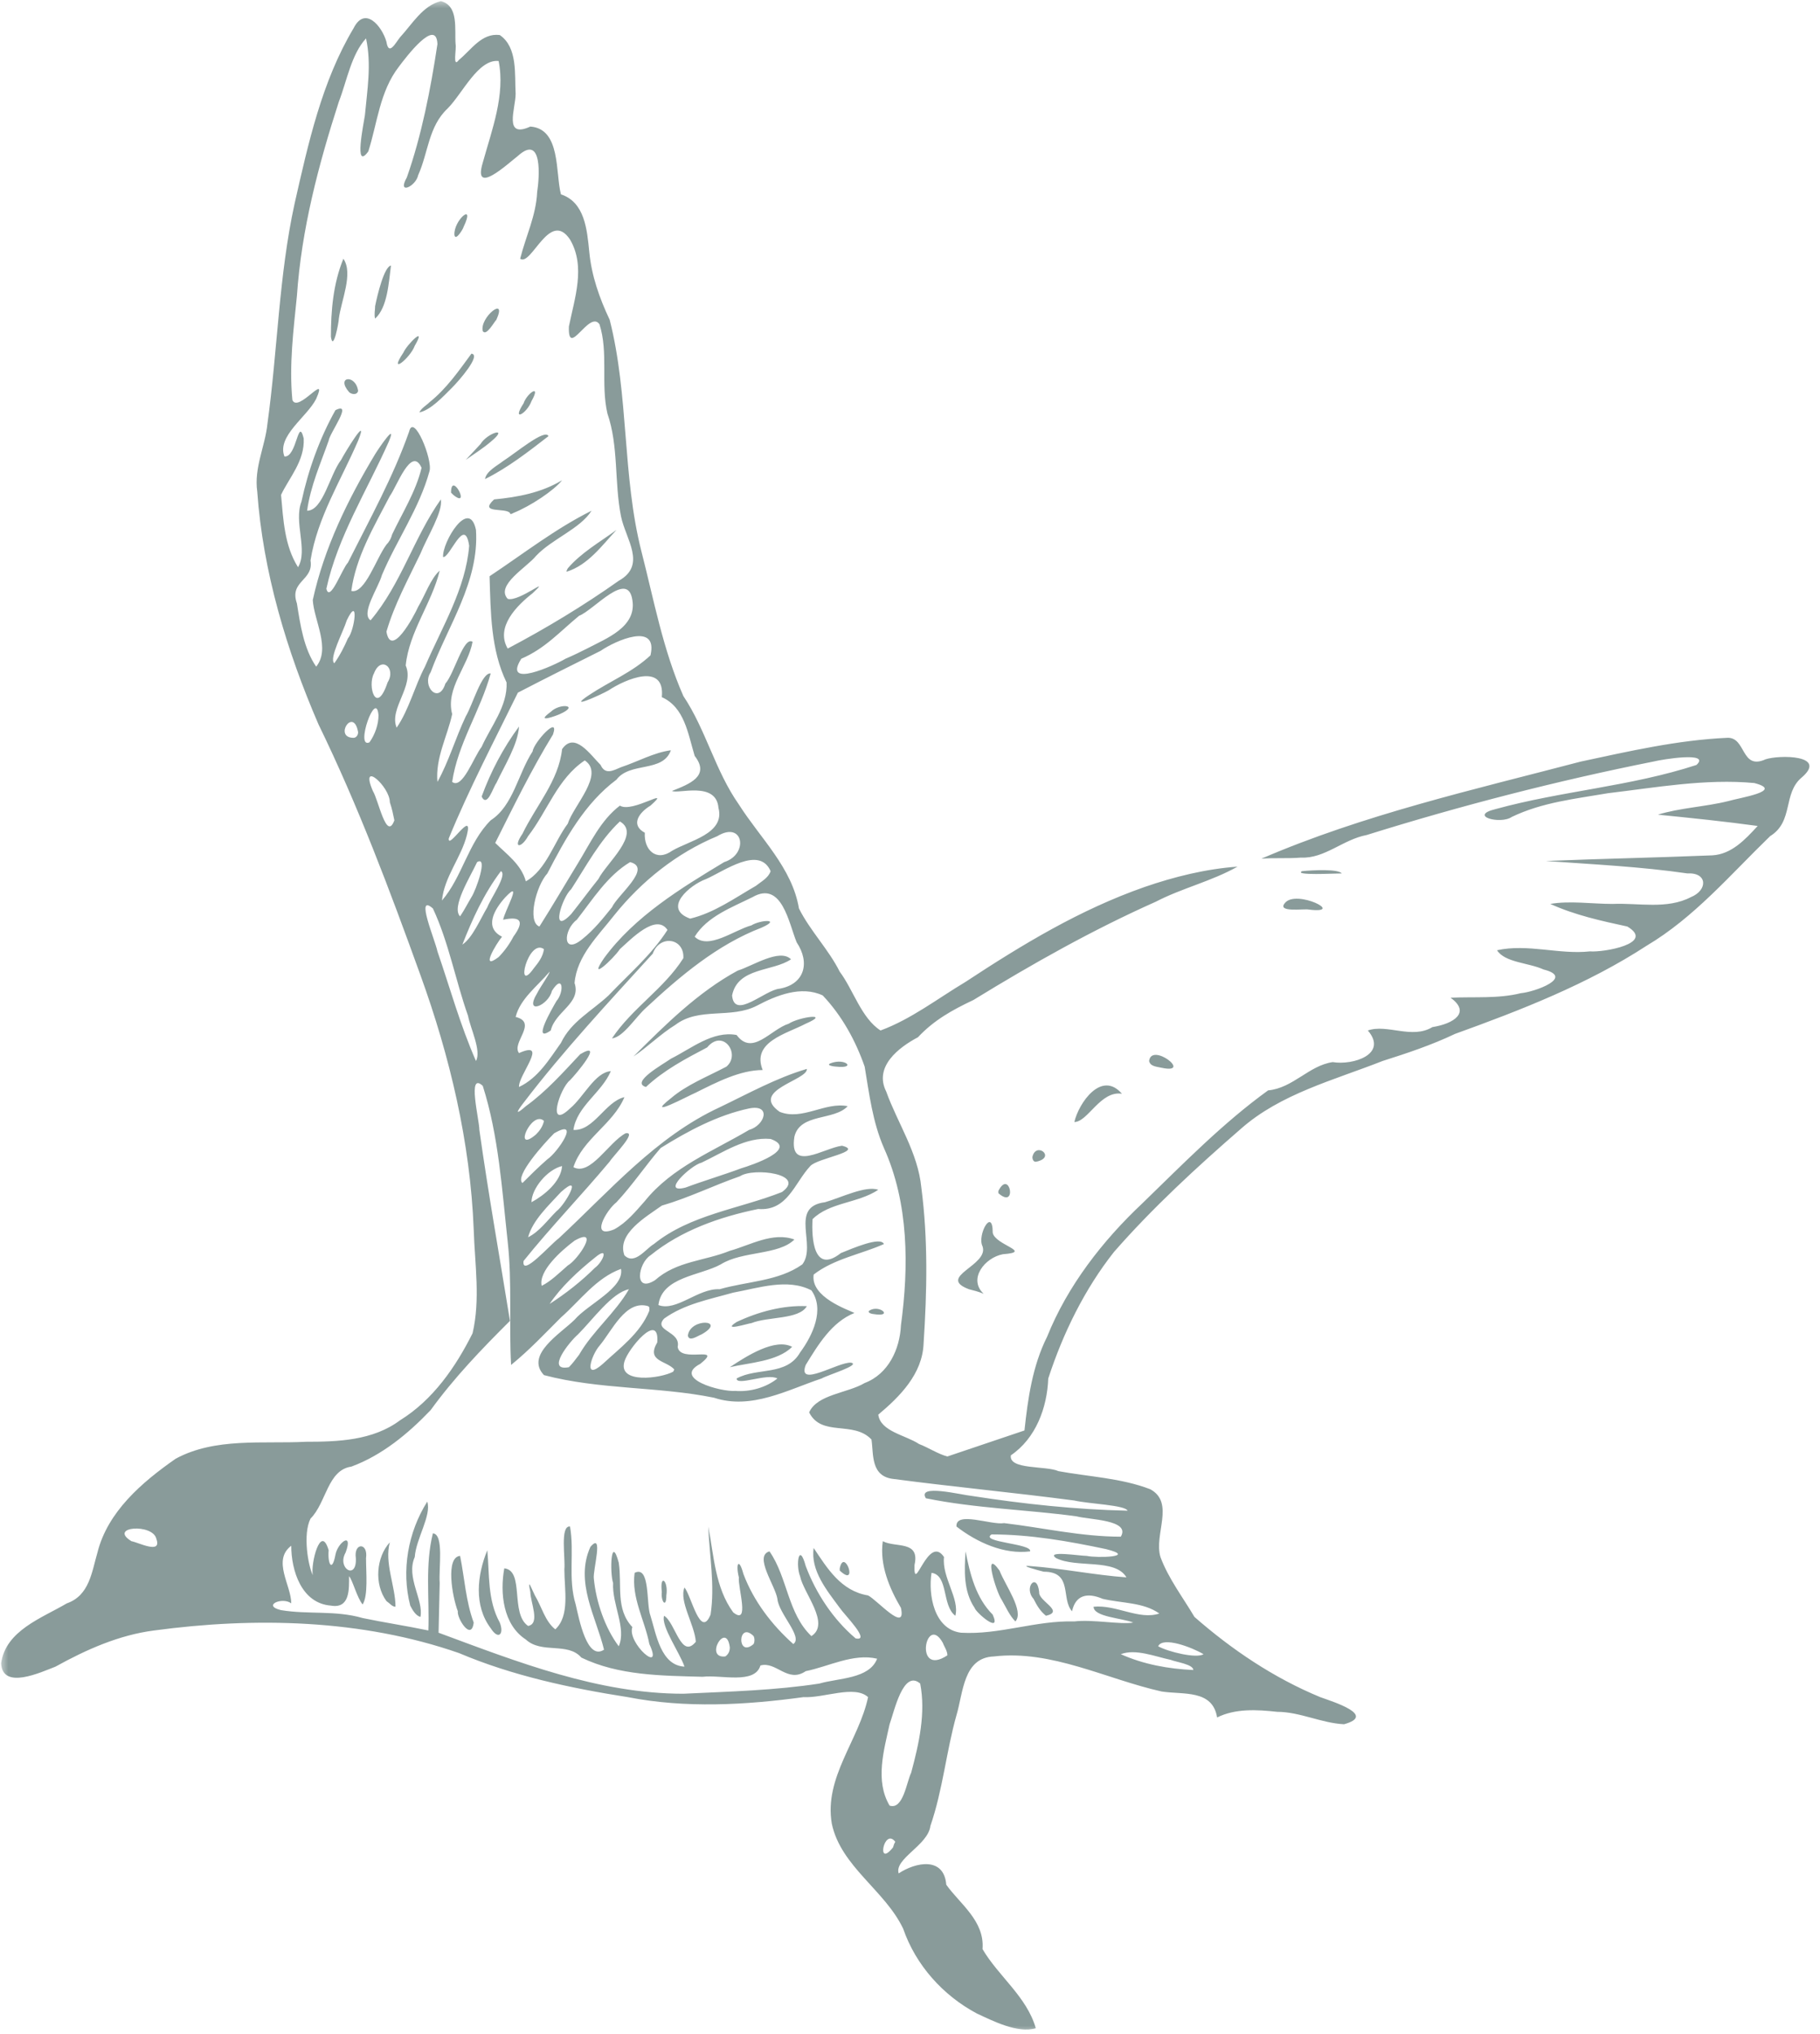 <svg width="111" height="124" viewBox="0 0 111 124" fill="none" xmlns="http://www.w3.org/2000/svg">
<g clip-path="url(#clip0_99_1327)">
<mask id="mask0_99_1327" style="mask-type:luminance" maskUnits="userSpaceOnUse" x="0" y="0" width="111" height="124">
<path d="M111 0H0V124H111V0Z" fill="white"/>
</mask>
<g mask="url(#mask0_99_1327)">
<path d="M59.578 122.76C57.504 121.658 55.846 119.798 55.085 117.593C53.979 115.251 51.284 113.804 50.731 111.187C50.247 108.362 52.39 106.089 52.943 103.471C52.113 102.713 50.247 103.54 49.003 103.471C45.478 103.953 41.815 104.16 38.29 103.471C34.765 102.92 31.24 102.162 27.992 100.784C22.048 98.718 15.551 98.58 9.4 99.407C7.257 99.682 5.253 100.578 3.387 101.611C2.488 101.956 0.138 103.058 0.069 101.404C0.346 99.407 2.557 98.649 4.078 97.753C5.46 97.271 5.598 95.824 5.944 94.653C6.566 92.173 8.639 90.382 10.713 88.936C13.132 87.627 16.035 88.04 18.661 87.902C20.596 87.902 22.739 87.833 24.398 86.593C26.402 85.353 27.785 83.356 28.821 81.289C29.305 79.222 28.959 77.087 28.89 74.951C28.683 69.647 27.439 64.411 25.642 59.451C23.776 54.284 21.841 49.118 19.422 44.158C17.486 39.68 16.035 34.858 15.689 29.967C15.482 28.52 16.173 27.211 16.311 25.833C16.933 21.355 17.003 16.809 17.97 12.4C18.799 8.749 19.629 4.96 21.564 1.722C22.255 0.344 23.292 1.584 23.569 2.549C23.707 3.444 24.121 2.618 24.398 2.273C25.158 1.447 25.78 0.344 26.886 0.069C27.992 0.344 27.715 1.791 27.785 2.687C27.854 2.962 27.577 4.202 27.992 3.651C28.752 3.031 29.374 1.998 30.48 2.136C31.586 2.893 31.379 4.547 31.448 5.718C31.448 6.613 30.687 8.473 32.346 7.716C34.212 7.853 33.867 10.54 34.212 11.849C35.664 12.331 35.802 13.984 35.94 15.362C36.078 16.809 36.562 18.187 37.184 19.495C38.359 24.111 37.945 29.002 39.12 33.618C39.88 36.58 40.433 39.611 41.677 42.435C43.059 44.502 43.612 46.982 45.063 49.049C46.377 51.115 48.312 52.907 48.727 55.387C49.418 56.764 50.524 57.867 51.215 59.244C52.044 60.347 52.528 62.069 53.703 62.827C55.569 62.138 57.159 60.898 58.887 59.864C62.342 57.591 65.867 55.456 69.807 54.078C71.604 53.458 73.539 52.975 75.474 52.838C73.885 53.733 72.088 54.147 70.498 54.973C66.628 56.696 62.965 58.762 59.37 60.967C58.057 61.587 56.951 62.207 55.984 63.24C54.809 63.86 53.288 65.031 54.048 66.547C54.74 68.475 55.984 70.267 56.191 72.402C56.606 75.571 56.537 78.74 56.329 81.909C56.26 83.769 54.878 85.147 53.565 86.249C53.703 87.282 55.224 87.489 56.053 88.04C56.606 88.247 57.228 88.66 57.781 88.798L62.481 87.213C62.688 85.284 62.965 83.287 63.863 81.496C65.107 78.395 67.25 75.64 69.669 73.367C72.157 70.956 74.576 68.475 77.341 66.478C78.861 66.34 79.829 64.962 81.28 64.755C82.524 64.962 84.667 64.273 83.423 62.827C84.598 62.413 86.118 63.378 87.362 62.62C88.676 62.413 89.712 61.724 88.468 60.829C89.92 60.76 91.371 60.898 92.753 60.553C93.583 60.484 96.071 59.589 94.136 59.107C93.237 58.693 91.786 58.693 91.302 57.935C93.168 57.522 95.103 58.211 96.969 58.004C97.799 58.073 100.978 57.522 99.25 56.489C97.661 56.144 96.071 55.8 94.55 55.111C95.725 54.904 97.108 55.111 98.352 55.111C99.941 55.042 101.669 55.456 103.121 54.698C104.157 54.284 104.157 53.182 102.913 53.251C100.08 52.838 97.177 52.7 94.274 52.493C97.661 52.355 101.047 52.287 104.434 52.149C105.609 52.08 106.438 51.184 107.199 50.358C105.194 50.082 103.19 49.876 101.116 49.669C102.43 49.255 104.019 49.187 105.402 48.842C106.093 48.636 108.857 48.222 106.991 47.74C104.019 47.464 100.978 48.016 98.075 48.36C96.071 48.704 94.067 48.911 92.201 49.807C91.509 50.289 89.505 49.738 91.233 49.324C95.242 48.222 99.458 47.947 103.466 46.638C104.365 45.811 101.393 46.293 100.84 46.431C94.965 47.602 89.09 49.118 83.354 50.909C81.902 51.184 80.796 52.355 79.345 52.287C78.516 52.355 77.686 52.287 76.926 52.355C83.146 49.669 89.85 48.153 96.416 46.431C99.319 45.811 102.291 45.122 105.332 44.984C106.507 44.916 106.162 46.982 107.682 46.293C108.512 46.018 111.484 46.018 109.894 47.395C108.719 48.36 109.41 50.082 107.959 50.978C105.54 53.32 103.328 55.938 100.425 57.66C96.831 60.002 92.753 61.587 88.745 63.033C87.293 63.722 85.842 64.204 84.321 64.687C81.349 65.858 78.101 66.684 75.682 68.82C72.986 71.162 70.291 73.642 67.941 76.329C66.144 78.602 64.831 81.289 63.932 84.044C63.863 85.835 63.172 87.695 61.651 88.729C61.513 89.624 63.794 89.349 64.554 89.693C66.42 90.038 68.356 90.107 70.153 90.796C71.673 91.622 70.36 93.551 70.775 94.929C71.258 96.238 72.157 97.409 72.848 98.58C75.129 100.578 77.686 102.3 80.52 103.471C81.28 103.747 83.976 104.573 81.971 105.124C80.589 105.056 79.276 104.367 77.894 104.367C76.649 104.229 75.336 104.16 74.23 104.711C73.954 102.989 72.157 103.333 70.844 103.127C67.457 102.369 64.139 100.578 60.614 100.991C58.748 101.06 58.748 103.196 58.334 104.573C57.712 106.778 57.504 109.12 56.744 111.324C56.606 112.496 54.532 113.322 54.809 114.218C55.846 113.529 57.573 113.184 57.712 114.907C58.541 116.078 60.062 117.111 59.923 118.833C60.891 120.487 62.619 121.727 63.172 123.656C62.066 124 60.476 123.173 59.578 122.76ZM57.09 115.044C56.122 116.56 55.915 114.149 57.09 115.044ZM54.602 112.289C53.91 111.393 53.426 113.942 54.463 112.633L54.532 112.427L54.602 112.289ZM53.703 111.669C52.735 113.184 52.528 110.842 53.703 111.669ZM55.569 108.087C56.053 106.296 56.468 104.436 56.122 102.644C55.085 101.749 54.532 104.367 54.256 105.124C53.91 106.709 53.357 108.569 54.256 110.084C55.085 110.36 55.293 108.638 55.569 108.087ZM49.971 102.644C51.146 102.3 53.012 102.369 53.496 101.129C52.044 100.784 50.524 101.611 49.141 101.887C48.035 102.644 47.344 101.267 46.377 101.542C46.031 102.713 43.958 102.093 42.852 102.231C40.364 102.162 37.737 102.162 35.456 101.06C34.627 100.096 33.037 100.853 32.07 99.958C30.687 99.062 30.48 97.133 30.756 95.618C32.001 95.755 31.102 98.373 32.208 99.131C32.968 98.993 32.346 97.684 32.346 97.064C32.139 96.1 32.415 96.858 32.623 97.271C33.037 97.96 33.245 98.856 33.867 99.338C34.765 98.511 34.42 96.927 34.42 95.687C34.489 94.998 34.143 93 34.765 93.069C35.042 94.653 34.627 96.238 35.111 97.822C35.318 98.718 35.802 101.267 36.839 100.578C36.355 98.58 35.042 96.444 36.009 94.309C36.839 93.344 36.148 95.755 36.217 96.238C36.355 97.684 36.908 99.269 37.737 100.371C38.221 99.269 37.322 97.822 37.392 96.513C37.184 95.893 37.253 93.482 37.737 95.273C37.945 96.651 37.53 98.098 38.567 99.2C38.221 100.164 40.502 102.162 39.603 100.233C39.327 98.787 38.498 97.409 38.705 95.893C39.672 95.411 39.396 97.822 39.672 98.511C40.018 99.613 40.294 101.542 41.746 101.611C41.469 100.784 40.294 99.131 40.502 98.511C41.193 98.924 41.539 101.198 42.437 100.096C42.368 99.062 41.4 97.615 41.746 96.789C42.161 97.271 42.714 99.958 43.336 98.442C43.612 96.651 43.267 94.86 43.197 93.069C43.543 94.86 43.612 96.789 44.718 98.304C45.755 99.131 44.994 96.789 45.063 96.169C44.856 95.342 45.063 94.929 45.34 95.962C45.962 97.615 47.068 99.062 48.381 100.233C49.003 99.82 47.483 98.373 47.413 97.478C47.275 96.651 45.962 94.86 46.93 94.584C48.035 96.169 48.035 98.373 49.487 99.751C50.662 98.993 49.003 97.133 48.796 96.1C48.519 95.411 48.727 93.964 49.141 95.48C49.763 97.133 50.8 98.718 52.182 99.889C53.15 100.096 51.491 98.442 51.215 98.029C50.455 96.996 49.418 95.755 49.625 94.378C50.455 95.618 51.284 96.996 52.943 97.271C53.496 97.547 55.293 99.613 54.947 98.029C54.256 96.858 53.634 95.411 53.841 93.964C54.602 94.378 56.122 93.895 55.776 95.411C55.707 97.34 56.606 93.482 57.574 94.929C57.435 96.169 58.541 97.478 58.265 98.511C57.435 97.891 57.85 96.031 56.813 95.893C56.606 97.202 56.951 99.338 58.61 99.544C60.96 99.682 63.172 98.787 65.522 98.856C66.628 98.718 68.356 99.062 69.116 98.924C68.425 98.649 66.697 98.58 66.697 97.96C68.079 97.822 69.461 98.787 70.706 98.373C69.738 97.684 68.425 97.753 67.25 97.478C66.282 97.064 65.591 97.271 65.383 98.236C64.692 97.478 65.453 95.824 63.656 95.824C63.379 95.755 62.066 95.411 62.826 95.48C64.761 95.618 66.766 96.031 68.701 96.169C68.01 94.998 65.66 95.618 64.416 94.998C63.725 94.516 65.867 94.86 66.282 94.86C66.904 94.998 69.392 94.929 67.457 94.447C65.176 93.964 62.826 93.551 60.476 93.551C59.716 94.033 62.965 94.102 62.826 94.584C61.237 94.791 59.578 94.033 58.334 93.069C58.265 92.104 60.476 93 61.237 92.862C63.587 93.138 65.936 93.689 68.356 93.689C68.978 92.656 66.42 92.656 65.66 92.449C62.619 92.035 59.509 91.967 56.468 91.347C55.915 90.451 58.61 91.14 59.301 91.209C62.412 91.691 65.591 92.035 68.77 92.104C68.632 91.76 66.42 91.691 65.522 91.484C61.859 91.002 58.196 90.658 54.532 90.175C53.081 90.038 53.288 88.66 53.15 87.764C52.044 86.593 50.109 87.627 49.349 86.111C49.833 85.009 51.699 84.94 52.735 84.32C54.187 83.769 54.878 82.253 54.947 80.807C55.431 77.224 55.431 73.367 53.91 69.991C53.219 68.407 53.012 66.684 52.735 65.031C52.182 63.447 51.353 61.931 50.178 60.691C48.865 60.071 47.344 60.691 46.169 61.311C44.58 62.138 42.644 61.38 41.193 62.482C40.294 63.033 39.465 63.86 38.636 64.411C40.571 62.482 42.575 60.484 44.994 59.175C45.893 58.9 47.552 57.798 48.243 58.487C47.137 59.244 44.994 58.969 44.649 60.691C44.787 62.207 46.653 60.347 47.552 60.278C49.072 60.002 49.418 58.693 48.588 57.453C48.105 56.282 47.69 53.664 45.893 54.698C44.649 55.318 43.128 55.869 42.368 57.109C43.197 57.935 44.787 56.696 45.824 56.42C46.377 56.075 47.69 56.007 46.446 56.558C43.75 57.591 41.469 59.52 39.396 61.449C38.774 62 38.014 63.24 37.322 63.309C38.567 61.449 40.502 60.278 41.677 58.418C41.746 57.178 40.225 56.971 39.811 58.142C37.115 61.104 34.35 64.067 31.931 67.236C31.448 67.856 31.448 67.993 32.07 67.442C33.314 66.547 34.35 65.376 35.387 64.273C36.908 63.378 35.111 65.513 34.765 65.858C34.143 66.34 33.314 68.958 34.765 67.58C35.595 66.891 36.286 65.376 37.253 65.307C36.7 66.615 35.18 67.442 34.973 68.889C36.217 68.958 36.908 67.167 38.083 66.891C37.392 68.544 35.526 69.44 34.973 71.162C36.009 71.713 37.115 69.647 38.152 69.096C38.912 68.958 37.392 70.473 37.184 70.818C35.456 72.884 33.59 74.813 31.931 76.88C31.793 77.913 33.59 75.847 34.074 75.502C37.184 72.609 40.018 69.302 43.889 67.511C45.616 66.684 47.344 65.72 49.21 65.169C49.279 65.858 45.685 66.478 47.552 67.787C48.934 68.338 50.316 67.167 51.699 67.442C50.869 68.338 48.796 67.856 48.45 69.302C48.105 71.507 50.247 69.991 51.353 69.853C52.735 70.198 49.833 70.611 49.418 71.093C48.45 72.127 48.035 73.849 46.239 73.711C43.889 74.193 41.539 75.02 39.672 76.535C38.912 77.018 38.636 78.878 39.949 78.051C41.262 76.88 42.99 76.88 44.511 76.26C45.755 75.915 47.137 75.089 48.45 75.571C47.483 76.535 45.271 76.26 43.958 77.087C42.714 77.775 40.364 77.844 40.156 79.567C41.262 79.98 42.575 78.533 43.889 78.602C45.547 78.12 47.483 78.12 48.934 77.087C49.833 75.915 48.105 73.573 50.316 73.298C51.284 73.022 52.804 72.264 53.565 72.54C52.321 73.367 50.593 73.298 49.556 74.331C49.487 75.502 49.625 77.707 51.284 76.398C51.975 76.122 53.703 75.364 53.91 75.847C52.528 76.467 50.869 76.742 49.625 77.707C49.418 79.084 51.699 79.842 52.113 80.049C50.731 80.6 49.902 81.978 49.141 83.218C48.588 84.664 51.146 83.011 51.906 83.08C52.528 83.218 50.455 83.838 50.109 84.044C48.035 84.733 45.824 85.973 43.543 85.216C40.156 84.527 36.562 84.733 33.176 83.838C32.001 82.598 34.212 81.289 35.042 80.462C35.871 79.498 38.083 78.533 37.875 77.362C36.355 77.913 35.387 79.291 34.212 80.324C33.245 81.289 32.277 82.322 31.171 83.218C31.033 80.738 31.24 78.189 30.964 75.709C30.618 72.54 30.411 69.233 29.443 66.202C28.476 65.307 29.236 68.269 29.236 68.889C29.789 72.816 30.48 76.673 31.102 80.531C29.374 82.253 27.715 83.975 26.264 85.973C24.882 87.42 23.292 88.729 21.426 89.418C19.974 89.624 19.905 91.622 18.938 92.587C18.454 93.551 18.799 95.48 19.076 96.031C18.938 95.342 19.56 92.862 20.044 94.516C19.974 95.342 20.251 95.893 20.458 94.791C20.596 94.033 21.564 93.344 21.08 94.653C20.527 95.618 21.771 96.376 21.702 94.998C21.564 94.033 22.463 94.033 22.324 94.998C22.324 95.893 22.463 97.271 22.117 97.822C21.771 97.409 21.495 96.307 21.288 96.1C21.288 96.858 21.357 98.098 20.182 97.891C18.385 97.753 17.763 95.755 17.763 94.24C16.588 95.135 17.763 96.651 17.763 97.753C17.21 97.34 15.966 97.891 17.141 98.167C18.799 98.442 20.458 98.167 22.117 98.649C23.43 98.924 24.813 99.131 26.126 99.407C26.195 97.409 25.918 95.411 26.402 93.482C27.093 93.551 26.748 95.618 26.817 96.513L26.748 99.544C31.586 101.336 36.493 103.264 41.677 103.264C44.58 103.127 47.275 103.058 49.971 102.644ZM29.927 99.269C28.89 97.891 29.098 96.031 29.72 94.516C29.858 95.962 29.72 97.547 30.48 98.924C30.756 99.613 30.411 100.027 29.927 99.269ZM27.923 98.236C27.577 97.34 27.163 94.929 28.061 94.86C28.337 96.238 28.407 97.615 28.89 98.924C28.752 100.096 27.854 98.649 27.923 98.236ZM59.44 98.029C58.748 96.996 58.818 95.755 58.887 94.584C59.163 95.962 59.509 97.409 60.545 98.442C61.098 99.682 59.509 98.304 59.44 98.029ZM61.098 97.547C60.753 97.064 59.923 94.309 60.96 95.755C61.306 96.651 62.481 98.236 61.928 98.856C61.582 98.511 61.375 98.029 61.098 97.547ZM25.02 97.891C24.467 95.755 24.882 93.413 26.057 91.553C26.333 92.38 25.366 93.827 25.296 94.929C24.743 96.169 25.849 97.547 25.642 98.58C25.366 98.511 25.158 98.167 25.02 97.891ZM63.034 97.478C62.412 96.789 63.241 95.824 63.379 97.064C63.31 97.615 64.969 98.236 63.794 98.511C63.448 98.236 63.241 97.891 63.034 97.478ZM23.569 97.615C22.808 96.582 22.946 94.929 23.776 94.033C23.43 95.273 24.121 96.72 24.121 97.96C23.914 97.96 23.776 97.753 23.569 97.615ZM40.364 97.064C40.225 95.893 40.778 96.376 40.64 97.271C40.64 98.098 40.294 97.615 40.364 97.064ZM51.215 95.618C51.491 94.309 52.39 96.858 51.215 95.755V95.618ZM53.012 79.911C53.634 79.498 54.532 80.324 53.288 80.118C53.219 80.118 52.874 80.049 53.012 79.911ZM40.916 66.96C41.884 66.133 43.128 65.651 44.303 65.031C45.202 64.273 44.096 62.689 43.128 63.86C41.815 64.549 40.502 65.238 39.396 66.271C38.428 65.996 40.433 64.893 40.916 64.549C42.161 63.929 43.474 62.827 44.925 63.102C45.893 64.411 46.999 62.758 48.105 62.413C48.727 62 50.731 61.724 49.141 62.413C47.966 63.033 45.824 63.516 46.515 65.238C45.133 65.238 43.681 65.996 42.437 66.615C41.953 66.822 39.258 68.269 40.916 66.96ZM50.662 64.824C51.56 64.48 52.252 65.169 51.007 65.031C50.938 65.031 50.316 64.962 50.662 64.824ZM71.397 101.198C70.429 100.991 69.254 100.509 68.356 100.853C69.738 101.473 71.258 101.749 72.779 101.818C72.779 101.473 71.742 101.336 71.397 101.198ZM44.511 100.44C44.303 98.787 42.921 101.129 44.234 100.991C44.441 100.853 44.511 100.647 44.511 100.44ZM57.504 100.164C56.468 98.304 55.707 102.3 57.781 100.922C57.781 100.647 57.573 100.371 57.504 100.164ZM73.401 100.853C72.71 100.44 70.913 99.751 70.636 100.371C71.258 100.716 72.986 101.129 73.401 100.853ZM45.962 99.751C44.994 98.787 44.925 101.129 45.962 100.233C46.031 100.096 46.031 99.889 45.962 99.751ZM9.538 93.827C9.331 92.862 6.566 93.069 8.017 93.964C8.432 94.033 9.884 94.791 9.538 93.827ZM47.413 84.044C46.791 83.7 44.925 84.527 44.925 84.044C46.169 83.356 47.966 83.907 48.796 82.46C49.556 81.427 50.316 79.842 49.487 78.671C48.035 77.913 46.239 78.533 44.718 78.809C43.267 79.222 41.746 79.498 40.502 80.393C39.811 81.151 41.539 81.151 41.331 82.115C41.469 83.149 44.165 81.978 42.714 83.149C40.986 84.044 43.958 84.871 44.856 84.802C45.755 84.871 46.722 84.596 47.413 84.044ZM44.511 83.356C45.547 82.667 47.275 81.564 48.312 82.115C47.413 83.011 45.685 83.08 44.511 83.356ZM41.953 81.427C42.092 80.324 44.372 80.462 42.783 81.358C42.575 81.427 42.022 81.84 41.953 81.427ZM44.925 80.6C46.239 79.98 47.759 79.567 49.21 79.635C48.727 80.462 46.861 80.255 45.824 80.669C45.685 80.669 43.958 81.22 44.925 80.6ZM39.534 79.635C38.152 79.222 37.322 81.151 36.562 82.047C36.078 82.598 35.526 84.251 36.77 83.149C37.806 82.184 39.05 81.289 39.603 79.911V79.704L39.534 79.635ZM41.124 83.493C40.64 82.942 39.396 83.011 40.087 81.84C40.225 79.911 38.29 82.253 38.083 83.011C37.668 84.389 40.294 84.044 41.055 83.631L41.124 83.493ZM35.318 82.598C36.148 81.151 37.53 80.049 38.359 78.602C37.322 78.809 36.148 80.462 35.249 81.358C34.765 81.771 33.245 83.631 34.696 83.356C34.904 83.149 35.111 82.873 35.318 82.598ZM36.286 77.293C36.77 76.949 37.184 75.915 36.286 76.673C35.249 77.5 34.212 78.464 33.521 79.498C34.489 78.878 35.456 78.12 36.286 77.293ZM34.627 77.156C35.249 76.811 36.631 74.744 35.042 75.64C34.212 76.26 32.83 77.5 33.037 78.395C33.59 78.12 34.074 77.638 34.627 77.156ZM39.88 75.847C42.092 74.055 45.063 73.711 47.69 72.678C49.21 71.576 45.962 71.162 45.133 71.713C43.543 72.264 42.022 73.022 40.364 73.504C39.396 74.193 37.599 75.227 38.083 76.535C38.705 77.156 39.396 76.122 39.88 75.847ZM33.936 73.849C34.489 73.436 35.595 71.438 34.212 72.678C33.452 73.504 32.484 74.4 32.208 75.433C32.899 75.089 33.383 74.4 33.936 73.849ZM39.327 73.229C40.986 71.162 43.474 70.198 45.685 68.889C46.653 68.613 47.068 67.304 45.685 67.58C43.75 67.993 41.953 68.958 40.294 69.991C39.396 71.024 38.567 72.264 37.599 73.298C36.977 73.78 35.94 75.571 37.461 74.951C38.221 74.538 38.774 73.849 39.327 73.229ZM34.281 71.093C33.383 71.3 32.415 72.471 32.415 73.298C33.176 72.884 34.212 72.058 34.281 71.093ZM45.202 71.231C45.893 71.024 48.727 70.06 46.999 69.44C45.478 69.302 44.096 70.267 42.783 70.887C42.161 71.024 40.225 72.816 41.815 72.402C42.921 71.989 44.096 71.644 45.202 71.231ZM33.383 70.68C34.005 70.267 35.456 68.131 33.798 69.096C33.176 69.716 31.379 71.713 31.862 72.127C32.346 71.644 32.83 71.162 33.383 70.68ZM33.176 68.338C32.415 67.649 31.24 70.404 32.692 69.164C32.899 68.958 33.106 68.682 33.176 68.338ZM34.212 63.584C34.834 62.276 36.078 61.656 37.115 60.691C38.359 59.382 39.742 58.211 40.709 56.696C40.018 55.662 38.498 57.247 37.806 57.867C37.392 58.487 35.802 59.933 36.839 58.418C38.705 55.869 41.539 54.147 44.165 52.562C45.685 52.08 45.34 50.013 43.75 50.978C41.262 52.011 39.12 53.733 37.461 55.8C36.493 57.04 35.18 58.28 35.042 59.933C35.456 61.173 33.867 61.656 33.59 62.827C32.415 63.653 33.659 61.518 33.936 61.035C34.42 60.484 34.35 59.313 33.659 60.416C33.452 61.311 31.931 61.931 32.761 60.553C32.968 60.14 33.521 59.382 33.521 59.244C32.761 60.14 31.724 60.898 31.448 62C32.83 62.344 31.171 63.584 31.655 64.204C33.521 63.378 31.586 65.582 31.655 66.271C32.83 65.72 33.521 64.549 34.212 63.584ZM28.545 61.931C27.785 59.795 27.37 57.453 26.402 55.387C25.296 54.422 26.54 57.316 26.679 58.004C27.439 60.209 28.061 62.482 29.029 64.687C29.374 64.067 28.683 62.689 28.545 61.931ZM33.176 57.867C32.208 57.178 31.379 60.691 32.553 59.038C32.83 58.693 33.106 58.349 33.176 57.867ZM31.309 57.109C32.07 56.075 31.655 55.869 30.687 56.075C30.756 55.593 31.931 53.527 30.826 54.698C30.134 55.456 29.512 56.558 30.618 57.109C30.273 57.522 29.236 59.244 30.411 58.349C30.756 58.004 31.102 57.522 31.309 57.109ZM29.72 55.318C29.927 54.767 30.964 53.32 30.549 53.113C29.512 54.491 28.821 56.007 28.199 57.591C28.821 57.178 29.305 56.007 29.72 55.318ZM37.322 55.318C37.668 54.56 39.811 52.907 38.428 52.562C37.046 53.389 36.148 54.836 35.18 56.075C34.35 56.696 34.281 58.28 35.526 57.247C36.217 56.696 36.77 56.007 37.322 55.318ZM35.249 52.631C36.009 51.391 36.631 50.013 37.806 49.118C38.567 49.6 41.055 47.878 39.672 49.118C38.981 49.531 38.428 50.289 39.327 50.771C39.258 51.804 40.018 52.562 40.986 51.873C42.022 51.253 44.234 50.84 43.819 49.255C43.681 47.602 41.331 48.429 40.986 48.222C42.022 47.809 43.336 47.327 42.368 46.087C41.953 44.709 41.746 43.124 40.364 42.504C40.571 40.369 38.152 41.402 37.115 42.091C36.631 42.367 34.489 43.331 35.94 42.367C37.184 41.54 38.567 40.989 39.672 39.956C40.156 37.889 37.53 39.06 36.631 39.68C34.973 40.507 33.314 41.333 31.586 42.229C30.134 45.191 28.614 48.084 27.37 51.115C27.301 51.873 28.89 49.255 28.476 50.909C28.13 52.287 27.093 53.458 26.955 54.904C28.199 53.458 28.545 51.391 29.927 50.013C31.309 49.118 31.586 47.189 32.484 45.811C32.553 45.26 34.143 43.538 33.728 44.778C32.415 46.913 31.309 49.187 30.204 51.391C30.895 52.08 31.793 52.7 32.07 53.733C33.314 53.044 33.798 51.322 34.627 50.22C34.973 49.118 36.908 47.189 35.664 46.362C34.005 47.464 33.383 49.462 32.208 50.978C31.793 51.736 31.24 51.736 31.862 50.84C32.692 49.118 34.074 47.602 34.281 45.673C35.042 44.571 36.009 46.018 36.631 46.638C36.908 47.258 37.392 46.982 37.875 46.776C38.912 46.431 39.88 45.88 40.916 45.742C40.433 47.12 38.428 46.431 37.599 47.533C35.664 48.98 34.489 51.115 33.383 53.251C32.692 54.009 32.139 56.213 32.899 56.489C33.728 55.18 34.489 53.871 35.249 52.631ZM29.374 48.567C29.927 47.051 30.687 45.604 31.655 44.295C31.586 45.398 30.756 46.707 30.273 47.74C30.065 48.016 29.72 49.255 29.374 48.567ZM33.59 43.4C34.143 42.849 35.387 42.987 34.143 43.538C34.005 43.607 32.553 44.158 33.59 43.4ZM36.493 53.596C36.977 52.631 39.12 50.84 37.806 50.082C36.562 51.253 35.733 52.838 34.834 54.215C34.281 54.698 33.521 57.109 34.834 55.731C35.387 55.042 35.94 54.284 36.493 53.596ZM46.999 53.113C46.308 51.529 44.165 53.113 43.059 53.596C42.092 53.94 40.364 55.387 42.092 56.007C43.543 55.662 44.787 54.767 46.1 54.009C46.446 53.733 46.861 53.527 46.999 53.113ZM28.752 54.698C29.029 54.284 29.789 52.149 29.098 52.562C28.683 53.458 27.508 55.318 28.061 55.869C28.337 55.456 28.545 55.042 28.752 54.698ZM23.776 48.911C23.776 47.947 21.91 46.293 22.739 48.222C23.085 48.773 23.569 51.322 24.052 50.013C23.983 49.669 23.914 49.324 23.776 48.911ZM28.407 43.675C28.821 42.987 29.374 40.989 29.927 41.058C29.305 43.331 27.923 45.329 27.577 47.671C28.199 48.153 28.89 46.156 29.374 45.535C29.927 44.295 30.964 43.056 30.895 41.609C29.927 39.611 29.927 37.338 29.858 35.133C31.931 33.755 33.867 32.24 36.078 31.138C35.387 32.24 33.659 32.86 32.692 33.893C32.139 34.582 30.204 35.684 30.964 36.511C31.655 36.718 33.728 34.995 32.484 36.167C31.517 36.924 30.204 38.233 30.964 39.542C33.314 38.302 35.595 36.924 37.737 35.409C39.465 34.444 38.152 32.86 37.875 31.482C37.461 29.416 37.737 27.211 37.046 25.213C36.631 23.422 37.115 21.493 36.562 19.771C35.94 18.875 34.627 21.907 34.696 19.909C35.042 18.187 35.733 16.258 34.765 14.604C33.521 12.744 32.415 16.258 31.724 15.775C32.07 14.398 32.692 13.158 32.761 11.711C32.899 10.816 33.106 8.129 31.586 9.507C30.964 9.989 28.821 11.987 29.443 9.92C29.996 7.922 30.826 5.787 30.411 3.72C29.167 3.582 28.199 5.718 27.301 6.613C26.126 7.716 26.126 9.3 25.504 10.678C25.366 11.367 24.191 11.918 24.813 10.816C25.711 8.267 26.264 5.442 26.679 2.687C26.61 1.033 24.743 3.513 24.329 4.064C23.154 5.58 23.015 7.509 22.463 9.231C21.564 10.471 22.186 7.509 22.255 7.027C22.393 5.511 22.67 3.927 22.324 2.342C21.426 3.307 21.149 4.96 20.666 6.2C19.422 10.058 18.385 13.984 18.108 18.049C17.901 20.116 17.625 22.251 17.832 24.387C18.177 25.213 20.044 22.596 19.283 24.318C18.73 25.42 16.864 26.591 17.348 27.831C18.108 27.9 18.177 25.351 18.523 26.729C18.592 28.107 17.625 29.14 17.141 30.173C17.279 31.689 17.348 33.273 18.177 34.582C18.799 33.549 17.901 31.827 18.385 30.587C18.799 28.658 19.491 26.729 20.458 25.007C21.564 24.456 20.113 26.384 20.044 26.867C19.56 28.244 18.938 29.622 18.73 31.138C19.698 31.138 20.113 28.933 20.804 28.038C21.011 27.624 22.532 25.144 21.841 26.867C20.804 29.278 19.352 31.551 18.938 34.169C19.145 35.409 17.625 35.409 18.108 36.787C18.316 38.096 18.523 39.542 19.283 40.644C20.182 39.542 19.145 37.82 19.076 36.58C19.767 33.411 21.218 30.449 22.877 27.693C23.085 27.349 24.26 25.627 23.707 26.936C22.393 29.898 20.596 32.722 19.905 35.891C20.113 36.787 20.873 34.651 21.218 34.307C22.532 31.689 23.983 29.071 24.951 26.316C25.227 25.144 26.402 28.038 26.195 28.727C25.573 31 24.191 32.929 23.292 35.064C23.085 35.822 21.979 37.407 22.601 37.82C24.467 35.615 25.227 32.791 26.886 30.449C27.024 31.207 26.057 32.722 25.642 33.755C24.882 35.34 24.052 36.855 23.569 38.509C23.845 40.162 25.227 37.613 25.504 36.993C25.918 36.304 26.264 35.271 26.817 34.789C26.333 36.787 24.951 38.509 24.743 40.575C25.296 41.816 23.707 43.193 24.191 44.364C24.951 43.262 25.296 41.816 25.918 40.644C26.955 38.233 28.407 35.891 28.614 33.273C28.337 31.413 27.439 34.031 27.024 33.962C26.955 33.067 28.614 30.311 29.029 32.309C29.236 35.478 27.301 38.164 26.264 40.989C25.711 41.816 26.748 42.987 27.163 41.678C27.715 41.058 28.268 38.784 28.821 39.129C28.545 40.644 27.163 41.953 27.577 43.538C27.301 44.847 26.54 46.224 26.679 47.671C27.37 46.431 27.785 44.984 28.407 43.675ZM34.627 34.651C35.456 33.687 36.562 33.067 37.599 32.309C36.7 33.273 35.871 34.444 34.558 34.858V34.789L34.627 34.651ZM31.102 31.276C30.826 30.931 29.167 31.344 30.134 30.449C31.586 30.311 33.037 30.035 34.281 29.278C33.798 29.898 32.346 30.862 31.309 31.276C31.309 31.276 31.102 31.413 31.102 31.276ZM27.508 30.035C27.508 28.658 28.752 31.069 27.646 30.173L27.508 30.035ZM30.687 28.107C31.448 27.624 33.245 26.109 33.452 26.591C32.208 27.555 30.964 28.52 29.581 29.209C29.651 28.727 30.342 28.382 30.687 28.107ZM29.305 27.073C29.72 26.384 31.102 25.971 29.927 26.936C29.443 27.349 28.89 27.693 28.407 28.038L29.305 27.073ZM26.195 24.524C27.232 23.698 27.992 22.596 28.752 21.562C29.374 21.631 27.992 23.215 27.577 23.629C27.024 24.18 26.264 25.007 25.573 25.144C25.711 24.869 25.988 24.731 26.195 24.524ZM31.931 24.593C32.139 23.973 33.037 23.353 32.415 24.456C32.139 25.213 31.171 25.764 31.931 24.593ZM21.288 23.904C20.458 22.94 21.702 22.802 21.841 23.835C21.771 24.111 21.426 24.042 21.288 23.904ZM24.605 21.493C24.813 21.011 26.057 19.771 25.296 21.08C25.02 21.838 23.638 22.94 24.605 21.493ZM20.182 20.529C20.182 18.944 20.32 17.291 20.942 15.775C21.564 16.671 20.804 18.324 20.666 19.427C20.666 19.633 20.32 21.493 20.182 20.529ZM29.443 20.184C29.236 19.358 30.964 17.98 30.273 19.495C30.134 19.633 29.651 20.529 29.443 20.184ZM22.877 18.669C23.015 17.98 23.43 16.258 23.845 16.189C23.707 17.222 23.638 18.738 22.877 19.427C22.808 19.151 22.877 18.944 22.877 18.669ZM27.715 14.329C27.646 13.433 29.029 12.262 28.268 13.847C28.268 13.915 27.785 14.742 27.715 14.329ZM23.085 43.607C22.946 41.953 21.633 45.673 22.532 45.26C22.877 44.778 23.085 44.158 23.085 43.607ZM21.841 44.64C21.564 43.056 20.32 44.984 21.564 44.984C21.702 44.984 21.841 44.847 21.841 44.64ZM23.638 41.609C24.191 40.713 23.223 39.956 22.808 41.058C22.393 41.816 22.946 43.675 23.638 41.609ZM35.802 39.542C36.977 38.922 38.843 38.233 38.567 36.58C38.29 34.72 36.217 37.2 35.318 37.544C34.143 38.509 33.245 39.542 31.793 40.162C30.618 42.022 33.798 40.575 34.489 40.162C34.973 39.956 35.387 39.749 35.802 39.542ZM21.218 38.922C21.633 38.44 21.91 36.236 21.149 37.82C20.942 38.509 20.044 40.162 20.389 40.438C20.735 39.956 21.011 39.404 21.218 38.922ZM23.914 32.584C24.536 31.276 25.366 29.967 25.711 28.52C25.089 27.142 24.191 29.691 23.776 30.242C22.808 32.102 21.702 33.962 21.426 36.029C22.255 36.236 22.946 34.031 23.569 33.204C23.707 33.067 23.845 32.86 23.914 32.584ZM59.094 78.602C57.09 77.844 60.338 77.156 59.923 75.984C59.578 75.296 60.545 73.573 60.545 75.158C60.684 75.915 63.034 76.329 61.167 76.467C60.062 76.673 59.025 77.982 59.992 78.878C59.647 78.74 59.37 78.671 59.094 78.602ZM60.891 72.609C61.582 71.231 62.066 73.78 60.891 72.747V72.609ZM62.965 70.542C63.172 69.578 64.416 70.542 63.241 70.818C63.034 70.887 62.965 70.68 62.965 70.542ZM65.522 68.407C65.798 67.236 67.18 65.238 68.425 66.684C67.111 66.478 66.351 68.407 65.522 68.407ZM70.083 64.687C70.222 63.516 72.779 65.513 70.844 65.1C70.567 65.031 70.153 65.031 70.083 64.687ZM78.377 55.042C79.069 54.215 82.11 55.731 79.829 55.456C79.552 55.387 77.824 55.662 78.377 55.042ZM79.414 53.113C80.105 53.044 81.626 52.975 81.833 53.251C81.418 53.251 78.861 53.389 79.414 53.113Z" fill="#899B9A"/>
</g>
</g>
<defs>
<clipPath id="clip0_99_1327">
<rect width="111" height="124" fill="white"/>
</clipPath>
</defs>
</svg>
